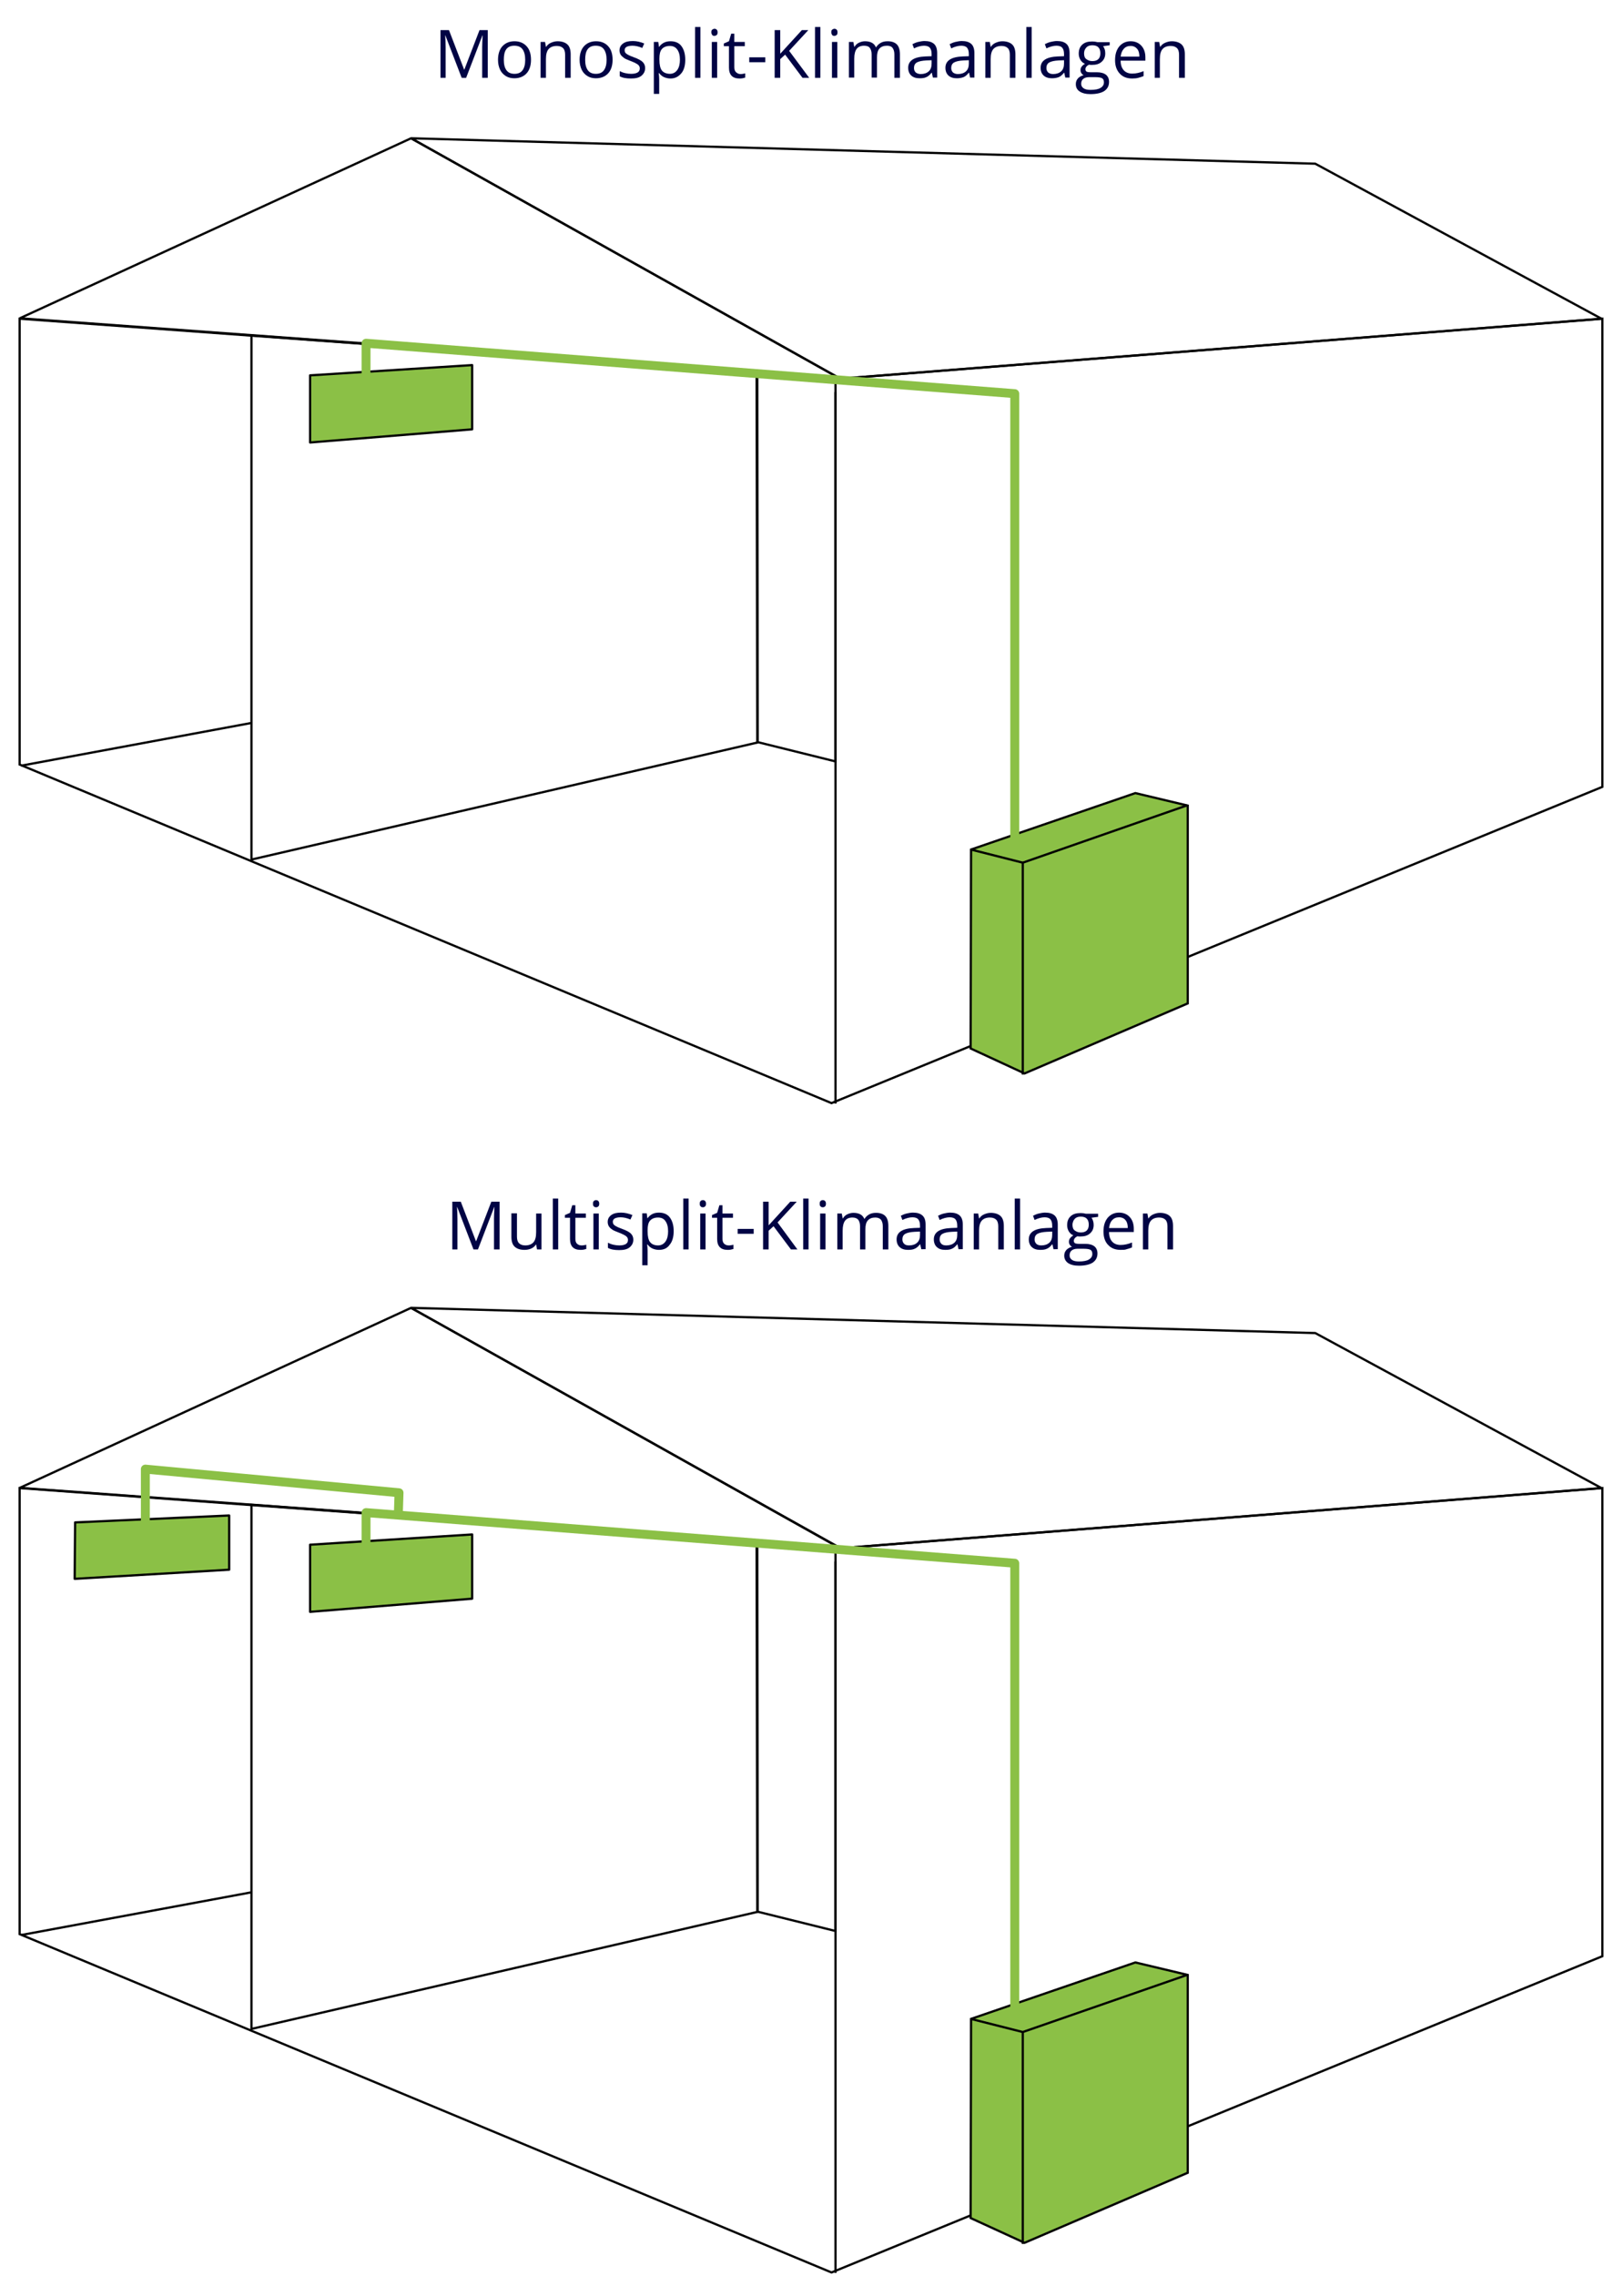 <?xml version="1.0" encoding="utf-8"?>
<!-- Generator: Adobe Illustrator 26.2.0, SVG Export Plug-In . SVG Version: 6.00 Build 0)  -->
<svg version="1.1" id="Ebene_1" xmlns="http://www.w3.org/2000/svg" xmlns:xlink="http://www.w3.org/1999/xlink" x="0px" y="0px"
	 viewBox="0 0 728.5 1020.5" style="enable-background:new 0 0 728.5 1020.5;" xml:space="preserve">
<style type="text/css">
	.st0{fill:none;stroke:#000000;stroke-miterlimit:10;}
	.st1{fill:none;stroke:#000000;stroke-linejoin:bevel;stroke-miterlimit:10;}
	.st2{fill:#8BC046;stroke:#000000;stroke-miterlimit:10;}
	.st3{fill:#8BC046;stroke:#000000;stroke-linejoin:round;stroke-miterlimit:10;}
	.st4{fill:none;stroke:#8BC046;stroke-width:4;stroke-linejoin:round;stroke-miterlimit:10;}
	.st5{display:none;fill:#8BC046;stroke:#000000;stroke-linejoin:round;stroke-miterlimit:10;}
	.st6{display:none;fill:none;stroke:#8BC046;stroke-width:4;stroke-linejoin:round;stroke-miterlimit:10;}
	.st7{fill:#000444;}
</style>
<g>
	<polygon class="st0" points="8.8,342.8 8.8,142.9 376.9,169.8 718.8,142.9 718.8,352.8 373,494.6 	"/>
	<line class="st0" x1="374.8" y1="175.8" x2="374.8" y2="494.8"/>
	<polygon class="st1" points="8.9,142.7 184.4,62 376.4,169.5 	"/>
	<polygon class="st1" points="718.4,142.9 590,73.4 184.4,62 376.9,169.8 	"/>
	<polygon class="st0" points="339.9,332.9 339.7,167.2 112.8,150.4 112.8,385.4 	"/>
	<polygon class="st0" points="339.7,332.7 374.8,341.4 374.8,169.8 339.4,167.2 	"/>
	<line class="st0" x1="9.5" y1="343.3" x2="112.5" y2="324.2"/>
	<polygon class="st2" points="435.4,470.1 459.6,481.3 532.8,449.9 532.8,361.2 509.3,355.6 435.6,380.9 	"/>
	<polyline class="st0" points="458.8,481.8 458.8,386.8 532.5,361.1 	"/>
	<line class="st0" x1="435.5" y1="380.9" x2="458.8" y2="386.8"/>
	<polygon class="st3" points="139.1,168.3 211.8,163.7 211.8,192.5 139.1,198.4 	"/>
	<polyline class="st4" points="455.2,375.8 455.2,176.5 164.2,153.9 164.2,168.8 	"/>
</g>
<polygon class="st5" points="34.4,196.2 103.5,193.2 103.5,217.5 34.3,221.5 "/>
<polyline class="st6" points="66,197.8 66,172.4 179.7,183 179.5,192.2 "/>
<g>
	<polygon class="st0" points="8.8,867.2 8.8,667.2 376.9,694.2 718.8,667.2 718.8,877.1 373,1018.9 	"/>
	<line class="st0" x1="374.8" y1="700.1" x2="374.8" y2="1019.1"/>
	<polygon class="st1" points="8.9,667.1 184.4,586.4 376.4,693.8 	"/>
	<polygon class="st1" points="718.4,667.2 590,597.7 184.4,586.4 376.9,694.2 	"/>
	<polygon class="st0" points="339.9,857.2 339.7,691.5 112.8,674.7 112.8,909.7 	"/>
	<polygon class="st0" points="339.7,857.1 374.8,865.8 374.8,694.2 339.4,691.5 	"/>
	<line class="st0" x1="9.5" y1="867.6" x2="112.5" y2="848.5"/>
	<polygon class="st2" points="435.4,994.5 459.6,1005.6 532.8,974.2 532.8,885.5 509.3,879.9 435.6,905.2 	"/>
	<polyline class="st0" points="458.8,1006.1 458.8,911.1 532.5,885.5 	"/>
	<line class="st0" x1="435.5" y1="905.2" x2="458.8" y2="911.1"/>
	<polygon class="st3" points="139.1,692.6 211.8,688 211.8,716.8 139.1,722.7 	"/>
	<polyline class="st4" points="455.2,900.1 455.2,700.9 164.2,678.2 164.2,693.1 	"/>
	<polygon class="st3" points="33.7,682.6 102.8,679.5 102.8,703.8 33.5,707.9 	"/>
	<polyline class="st4" points="65.2,684.1 65.2,658.7 179,669.3 178.7,678.5 	"/>
</g>
<g>
	<path class="st7" d="M207.1,34.9l-7.3-19h-0.1c0.1,1.5,0.2,3.3,0.2,5.4v13.6h-2.3V13.5h3.8l6.8,17.7h0.1l6.8-17.7h3.7v21.4h-2.5
		V21.1c0-1.6,0.1-3.3,0.2-5.2h-0.1l-7.3,19H207.1z"/>
	<path class="st7" d="M238.2,26.8c0,2.6-0.7,4.7-2,6.1s-3.1,2.2-5.5,2.2c-1.4,0-2.7-0.3-3.8-1s-2-1.6-2.6-2.9s-0.9-2.7-0.9-4.4
		c0-2.6,0.7-4.7,2-6.1s3.1-2.2,5.4-2.2c2.2,0,4,0.7,5.4,2.2S238.2,24.3,238.2,26.8z M226,26.8c0,2.1,0.4,3.6,1.2,4.7s2,1.6,3.6,1.6
		s2.8-0.5,3.6-1.6s1.2-2.6,1.2-4.7c0-2-0.4-3.6-1.2-4.7s-2-1.6-3.7-1.6c-1.6,0-2.8,0.5-3.6,1.6S226,24.8,226,26.8z"/>
	<path class="st7" d="M253.5,34.9V24.5c0-1.3-0.3-2.3-0.9-2.9s-1.5-1-2.8-1c-1.7,0-2.9,0.5-3.7,1.4s-1.2,2.4-1.2,4.5v8.4h-2.4V18.8
		h2l0.4,2.2h0.1c0.5-0.8,1.2-1.4,2.1-1.8s1.9-0.7,3-0.7c1.9,0,3.4,0.5,4.4,1.4s1.5,2.4,1.5,4.5v10.5H253.5z"/>
	<path class="st7" d="M274.8,26.8c0,2.6-0.7,4.7-2,6.1s-3.1,2.2-5.5,2.2c-1.4,0-2.7-0.3-3.8-1s-2-1.6-2.6-2.9s-0.9-2.7-0.9-4.4
		c0-2.6,0.7-4.7,2-6.1s3.1-2.2,5.4-2.2c2.2,0,4,0.7,5.4,2.2S274.8,24.3,274.8,26.8z M262.5,26.8c0,2.1,0.4,3.6,1.2,4.7
		s2,1.6,3.6,1.6s2.8-0.5,3.6-1.6s1.2-2.6,1.2-4.7c0-2-0.4-3.6-1.2-4.7s-2-1.6-3.7-1.6c-1.6,0-2.8,0.5-3.6,1.6S262.5,24.8,262.5,26.8
		z"/>
	<path class="st7" d="M289.4,30.5c0,1.5-0.6,2.6-1.7,3.5s-2.7,1.2-4.7,1.2c-2.1,0-3.8-0.3-5-1v-2.3c0.8,0.4,1.6,0.7,2.5,0.9
		s1.7,0.3,2.6,0.3c1.3,0,2.2-0.2,2.9-0.6s1-1,1-1.9c0-0.6-0.3-1.2-0.8-1.6s-1.6-1-3.2-1.6c-1.5-0.6-2.6-1-3.2-1.5s-1.1-0.9-1.4-1.4
		s-0.5-1.2-0.5-1.9c0-1.3,0.5-2.3,1.6-3.1s2.5-1.1,4.4-1.1c1.7,0,3.4,0.4,5.1,1.1l-0.9,2c-1.6-0.7-3.1-1-4.4-1c-1.2,0-2,0.2-2.6,0.5
		s-0.9,0.9-0.9,1.5c0,0.4,0.1,0.8,0.3,1.1s0.6,0.6,1.1,0.9s1.4,0.7,2.8,1.2c1.9,0.7,3.2,1.4,3.9,2.1S289.4,29.4,289.4,30.5z"/>
	<path class="st7" d="M300.8,35.2c-1,0-2-0.2-2.9-0.6s-1.6-1-2.2-1.8h-0.2c0.1,0.9,0.2,1.8,0.2,2.7v6.6h-2.4V18.8h2l0.3,2.2h0.1
		c0.6-0.9,1.4-1.5,2.2-1.9s1.8-0.6,2.9-0.6c2.1,0,3.8,0.7,4.9,2.2s1.7,3.5,1.7,6.1c0,2.6-0.6,4.7-1.8,6.1S302.9,35.2,300.8,35.2z
		 M300.5,20.6c-1.6,0-2.8,0.5-3.6,1.4s-1.1,2.4-1.1,4.3v0.5c0,2.3,0.4,3.9,1.1,4.8s2,1.5,3.6,1.5c1.4,0,2.5-0.6,3.3-1.7
		s1.2-2.7,1.2-4.6c0-2-0.4-3.5-1.2-4.6S301.9,20.6,300.5,20.6z"/>
	<path class="st7" d="M314.2,34.9h-2.4V12.1h2.4V34.9z"/>
	<path class="st7" d="M319.1,14.5c0-0.6,0.1-1,0.4-1.2s0.6-0.4,1-0.4c0.4,0,0.7,0.1,1,0.4s0.4,0.7,0.4,1.2s-0.1,1-0.4,1.2
		s-0.6,0.4-1,0.4c-0.4,0-0.8-0.1-1-0.4S319.1,15,319.1,14.5z M321.7,34.9h-2.4V18.8h2.4V34.9z"/>
	<path class="st7" d="M332.1,33.2c0.4,0,0.8,0,1.2-0.1s0.7-0.1,1-0.2v1.9c-0.3,0.1-0.7,0.2-1.2,0.3s-1,0.1-1.4,0.1
		c-3.1,0-4.7-1.6-4.7-4.9v-9.6h-2.3v-1.2l2.3-1l1-3.4h1.4v3.7h4.7v1.9h-4.7v9.4c0,1,0.2,1.7,0.7,2.2S331.3,33.2,332.1,33.2z"/>
	<path class="st7" d="M336.1,27.9v-2.2h7.2v2.2H336.1z"/>
	<path class="st7" d="M363,34.9H360l-7.8-10.4l-2.2,2v8.4h-2.5V13.5h2.5v10.6l9.7-10.6h2.9l-8.6,9.3L363,34.9z"/>
	<path class="st7" d="M368,34.9h-2.4V12.1h2.4V34.9z"/>
	<path class="st7" d="M372.9,14.5c0-0.6,0.1-1,0.4-1.2s0.6-0.4,1-0.4c0.4,0,0.7,0.1,1,0.4s0.4,0.7,0.4,1.2s-0.1,1-0.4,1.2
		s-0.6,0.4-1,0.4c-0.4,0-0.8-0.1-1-0.4S372.9,15,372.9,14.5z M375.6,34.9h-2.4V18.8h2.4V34.9z"/>
	<path class="st7" d="M401.2,34.9V24.4c0-1.3-0.3-2.2-0.8-2.9s-1.4-1-2.5-1c-1.5,0-2.6,0.4-3.4,1.3s-1.1,2.2-1.1,4v9H391V24.4
		c0-1.3-0.3-2.2-0.8-2.9s-1.4-1-2.6-1c-1.5,0-2.6,0.5-3.3,1.4c-0.7,0.9-1.1,2.4-1.1,4.5v8.4h-2.4V18.8h2l0.4,2.2h0.1
		c0.5-0.8,1.1-1.4,1.9-1.8c0.8-0.4,1.8-0.7,2.8-0.7c2.5,0,4.2,0.9,4.9,2.7h0.1c0.5-0.8,1.2-1.5,2.1-2s1.9-0.7,3.1-0.7
		c1.8,0,3.2,0.5,4.1,1.4c0.9,0.9,1.4,2.4,1.4,4.5v10.5H401.2z"/>
	<path class="st7" d="M418.5,34.9l-0.5-2.3h-0.1c-0.8,1-1.6,1.7-2.4,2c-0.8,0.4-1.8,0.5-3,0.5c-1.6,0-2.8-0.4-3.7-1.2
		c-0.9-0.8-1.4-2-1.4-3.5c0-3.2,2.6-4.9,7.8-5.1l2.7-0.1v-1c0-1.3-0.3-2.2-0.8-2.8c-0.5-0.6-1.4-0.9-2.6-0.9c-1.3,0-2.9,0.4-4.5,1.2
		l-0.7-1.9c0.8-0.4,1.7-0.8,2.6-1c0.9-0.2,1.9-0.4,2.8-0.4c1.9,0,3.3,0.4,4.3,1.3c0.9,0.8,1.4,2.2,1.4,4.1v11H418.5z M413,33.2
		c1.5,0,2.7-0.4,3.6-1.2c0.9-0.8,1.3-2,1.3-3.5V27l-2.4,0.1c-1.9,0.1-3.3,0.4-4.2,0.9c-0.9,0.5-1.3,1.4-1.3,2.5c0,0.9,0.3,1.5,0.8,2
		C411.3,32.9,412.1,33.2,413,33.2z"/>
	<path class="st7" d="M435.2,34.9l-0.5-2.3h-0.1c-0.8,1-1.6,1.7-2.4,2s-1.8,0.5-3,0.5c-1.6,0-2.8-0.4-3.7-1.2
		c-0.9-0.8-1.4-2-1.4-3.5c0-3.2,2.6-4.9,7.8-5.1l2.7-0.1v-1c0-1.3-0.3-2.2-0.8-2.8c-0.5-0.6-1.4-0.9-2.6-0.9c-1.3,0-2.9,0.4-4.5,1.2
		l-0.7-1.9c0.8-0.4,1.7-0.8,2.6-1c0.9-0.2,1.9-0.4,2.8-0.4c1.9,0,3.3,0.4,4.3,1.3c0.9,0.8,1.4,2.2,1.4,4.1v11H435.2z M429.7,33.2
		c1.5,0,2.7-0.4,3.6-1.2c0.9-0.8,1.3-2,1.3-3.5V27l-2.4,0.1c-1.9,0.1-3.3,0.4-4.2,0.9s-1.3,1.4-1.3,2.5c0,0.9,0.3,1.5,0.8,2
		C428,32.9,428.7,33.2,429.7,33.2z"/>
	<path class="st7" d="M453,34.9V24.5c0-1.3-0.3-2.3-0.9-2.9s-1.5-1-2.8-1c-1.7,0-2.9,0.5-3.7,1.4s-1.2,2.4-1.2,4.5v8.4H442V18.8h2
		l0.4,2.2h0.1c0.5-0.8,1.2-1.4,2.1-1.8s1.9-0.7,3-0.7c1.9,0,3.4,0.5,4.4,1.4s1.5,2.4,1.5,4.5v10.5H453z"/>
	<path class="st7" d="M462.8,34.9h-2.4V12.1h2.4V34.9z"/>
	<path class="st7" d="M477.9,34.9l-0.5-2.3h-0.1c-0.8,1-1.6,1.7-2.4,2s-1.8,0.5-3,0.5c-1.6,0-2.8-0.4-3.7-1.2
		c-0.9-0.8-1.4-2-1.4-3.5c0-3.2,2.6-4.9,7.8-5.1l2.7-0.1v-1c0-1.3-0.3-2.2-0.8-2.8c-0.5-0.6-1.4-0.9-2.6-0.9c-1.3,0-2.9,0.4-4.5,1.2
		l-0.7-1.9c0.8-0.4,1.7-0.8,2.6-1c0.9-0.2,1.9-0.4,2.8-0.4c1.9,0,3.3,0.4,4.3,1.3c0.9,0.8,1.4,2.2,1.4,4.1v11H477.9z M472.4,33.2
		c1.5,0,2.7-0.4,3.6-1.2c0.9-0.8,1.3-2,1.3-3.5V27l-2.4,0.1c-1.9,0.1-3.3,0.4-4.2,0.9s-1.3,1.4-1.3,2.5c0,0.9,0.3,1.5,0.8,2
		C470.7,32.9,471.4,33.2,472.4,33.2z"/>
	<path class="st7" d="M497.8,18.8v1.5l-3,0.4c0.3,0.3,0.5,0.8,0.7,1.3s0.3,1.2,0.3,1.9c0,1.6-0.5,2.8-1.6,3.8s-2.5,1.4-4.4,1.4
		c-0.5,0-0.9,0-1.3-0.1c-1,0.5-1.6,1.2-1.6,2.1c0,0.4,0.2,0.8,0.5,1s1,0.3,1.9,0.3h2.8c1.7,0,3.1,0.4,4,1.1s1.4,1.8,1.4,3.2
		c0,1.8-0.7,3.1-2.1,4.1c-1.4,0.9-3.5,1.4-6.2,1.4c-2.1,0-3.7-0.4-4.9-1.2s-1.7-1.9-1.7-3.3c0-1,0.3-1.8,0.9-2.5s1.5-1.2,2.6-1.5
		c-0.4-0.2-0.8-0.5-1-0.9c-0.3-0.4-0.4-0.8-0.4-1.4c0-0.6,0.2-1.1,0.5-1.5s0.8-0.9,1.5-1.3c-0.8-0.3-1.5-0.9-2-1.7
		c-0.5-0.8-0.8-1.8-0.8-2.8c0-1.8,0.5-3.1,1.6-4.1s2.5-1.4,4.5-1.4c0.8,0,1.6,0.1,2.3,0.3H497.8z M485,37.6c0,0.9,0.4,1.5,1.1,2
		s1.8,0.7,3.1,0.7c2,0,3.6-0.3,4.5-0.9c1-0.6,1.5-1.4,1.5-2.5c0-0.9-0.3-1.5-0.8-1.8s-1.5-0.5-3-0.5h-2.9c-1.1,0-2,0.3-2.6,0.8
		S485,36.6,485,37.6z M486.3,24c0,1.1,0.3,2,1,2.5s1.5,0.9,2.7,0.9c2.4,0,3.6-1.2,3.6-3.5c0-2.4-1.2-3.6-3.6-3.6
		c-1.1,0-2,0.3-2.6,0.9S486.3,22.7,486.3,24z"/>
	<path class="st7" d="M507.9,35.2c-2.4,0-4.2-0.7-5.6-2.2s-2.1-3.5-2.1-6c0-2.6,0.6-4.6,1.9-6.2c1.3-1.5,3-2.3,5.1-2.3
		c2,0,3.6,0.7,4.8,2s1.8,3.1,1.8,5.2v1.5h-11.1c0,1.9,0.5,3.3,1.4,4.3c0.9,1,2.2,1.5,3.8,1.5c1.7,0,3.4-0.4,5.1-1.1v2.2
		c-0.9,0.4-1.7,0.6-2.4,0.8C509.9,35.1,509,35.2,507.9,35.2z M507.2,20.6c-1.3,0-2.3,0.4-3.1,1.3s-1.2,2-1.4,3.5h8.4
		c0-1.5-0.3-2.7-1-3.5S508.5,20.6,507.2,20.6z"/>
	<path class="st7" d="M528.9,34.9V24.5c0-1.3-0.3-2.3-0.9-2.9s-1.5-1-2.8-1c-1.7,0-2.9,0.5-3.7,1.4s-1.2,2.4-1.2,4.5v8.4H518V18.8h2
		l0.4,2.2h0.1c0.5-0.8,1.2-1.4,2.1-1.8s1.9-0.7,3-0.7c1.9,0,3.4,0.5,4.4,1.4s1.5,2.4,1.5,4.5v10.5H528.9z"/>
</g>
<g>
	<path class="st7" d="M212.4,560.2l-7.3-19H205c0.1,1.5,0.2,3.3,0.2,5.4v13.6h-2.3v-21.4h3.8l6.8,17.7h0.1l6.8-17.7h3.7v21.4h-2.5
		v-13.8c0-1.6,0.1-3.3,0.2-5.2h-0.1l-7.3,19H212.4z"/>
	<path class="st7" d="M231.9,544.1v10.4c0,1.3,0.3,2.3,0.9,2.9s1.5,1,2.8,1c1.7,0,2.9-0.5,3.7-1.4s1.2-2.4,1.2-4.5v-8.4h2.4v16.1h-2
		l-0.4-2.2h-0.1c-0.5,0.8-1.2,1.4-2.1,1.8s-1.9,0.6-3,0.6c-2,0-3.4-0.5-4.4-1.4s-1.5-2.4-1.5-4.5v-10.5H231.9z"/>
	<path class="st7" d="M250.5,560.2H248v-22.8h2.4V560.2z"/>
	<path class="st7" d="M260.8,558.4c0.4,0,0.8,0,1.2-0.1c0.4-0.1,0.7-0.1,1-0.2v1.9c-0.3,0.1-0.7,0.2-1.2,0.3c-0.5,0.1-1,0.1-1.4,0.1
		c-3.1,0-4.7-1.6-4.7-4.9V546h-2.3v-1.2l2.3-1l1-3.4h1.4v3.7h4.7v1.9h-4.7v9.4c0,1,0.2,1.7,0.7,2.2S260,558.4,260.8,558.4z"/>
	<path class="st7" d="M266,539.7c0-0.6,0.1-1,0.4-1.2c0.3-0.3,0.6-0.4,1-0.4c0.4,0,0.7,0.1,1,0.4s0.4,0.7,0.4,1.2s-0.1,1-0.4,1.2
		c-0.3,0.3-0.6,0.4-1,0.4c-0.4,0-0.8-0.1-1-0.4C266.1,540.7,266,540.3,266,539.7z M268.6,560.2h-2.4v-16.1h2.4V560.2z"/>
	<path class="st7" d="M284.1,555.8c0,1.5-0.6,2.6-1.7,3.5s-2.7,1.2-4.7,1.2c-2.1,0-3.8-0.3-5-1v-2.3c0.8,0.4,1.6,0.7,2.5,0.9
		s1.7,0.3,2.6,0.3c1.3,0,2.2-0.2,2.9-0.6c0.7-0.4,1-1,1-1.9c0-0.6-0.3-1.2-0.8-1.6c-0.5-0.4-1.6-1-3.2-1.6c-1.5-0.6-2.6-1-3.2-1.5
		c-0.6-0.4-1.1-0.9-1.4-1.4s-0.5-1.2-0.5-1.9c0-1.3,0.5-2.3,1.6-3.1c1.1-0.8,2.5-1.1,4.4-1.1c1.7,0,3.4,0.4,5.1,1.1l-0.9,2
		c-1.6-0.7-3.1-1-4.4-1c-1.2,0-2,0.2-2.6,0.5s-0.9,0.9-0.9,1.5c0,0.4,0.1,0.8,0.3,1.1s0.6,0.6,1.1,0.9s1.4,0.7,2.8,1.2
		c1.9,0.7,3.2,1.4,3.9,2.1S284.1,554.7,284.1,555.8z"/>
	<path class="st7" d="M295.6,560.4c-1,0-2-0.2-2.9-0.6c-0.9-0.4-1.6-1-2.2-1.8h-0.2c0.1,0.9,0.2,1.8,0.2,2.7v6.6h-2.4v-23.3h2
		l0.3,2.2h0.1c0.6-0.9,1.4-1.5,2.2-1.9s1.8-0.6,2.9-0.6c2.1,0,3.8,0.7,4.9,2.2s1.7,3.5,1.7,6.1c0,2.6-0.6,4.7-1.8,6.1
		C299.3,559.7,297.7,560.4,295.6,560.4z M295.2,545.9c-1.6,0-2.8,0.5-3.6,1.4s-1.1,2.4-1.1,4.3v0.5c0,2.3,0.4,3.9,1.1,4.8
		c0.8,1,2,1.5,3.6,1.5c1.4,0,2.5-0.6,3.3-1.7s1.2-2.7,1.2-4.6c0-2-0.4-3.5-1.2-4.6C297.8,546.4,296.6,545.9,295.2,545.9z"/>
	<path class="st7" d="M308.9,560.2h-2.4v-22.8h2.4V560.2z"/>
	<path class="st7" d="M313.9,539.7c0-0.6,0.1-1,0.4-1.2c0.3-0.3,0.6-0.4,1-0.4c0.4,0,0.7,0.1,1,0.4s0.4,0.7,0.4,1.2s-0.1,1-0.4,1.2
		c-0.3,0.3-0.6,0.4-1,0.4c-0.4,0-0.8-0.1-1-0.4C314,540.7,313.9,540.3,313.9,539.7z M316.5,560.2h-2.4v-16.1h2.4V560.2z"/>
	<path class="st7" d="M326.8,558.4c0.4,0,0.8,0,1.2-0.1c0.4-0.1,0.7-0.1,1-0.2v1.9c-0.3,0.1-0.7,0.2-1.2,0.3c-0.5,0.1-1,0.1-1.4,0.1
		c-3.1,0-4.7-1.6-4.7-4.9V546h-2.3v-1.2l2.3-1l1-3.4h1.4v3.7h4.7v1.9h-4.7v9.4c0,1,0.2,1.7,0.7,2.2S326,558.4,326.8,558.4z"/>
	<path class="st7" d="M330.9,553.2V551h7.2v2.2H330.9z"/>
	<path class="st7" d="M357.7,560.2h-2.9l-7.8-10.4l-2.2,2v8.4h-2.5v-21.4h2.5v10.6l9.7-10.6h2.9l-8.6,9.3L357.7,560.2z"/>
	<path class="st7" d="M362.7,560.2h-2.4v-22.8h2.4V560.2z"/>
	<path class="st7" d="M367.7,539.7c0-0.6,0.1-1,0.4-1.2c0.3-0.3,0.6-0.4,1-0.4c0.4,0,0.7,0.1,1,0.4s0.4,0.7,0.4,1.2s-0.1,1-0.4,1.2
		c-0.3,0.3-0.6,0.4-1,0.4c-0.4,0-0.8-0.1-1-0.4C367.8,540.7,367.7,540.3,367.7,539.7z M370.3,560.2h-2.4v-16.1h2.4V560.2z"/>
	<path class="st7" d="M396,560.2v-10.4c0-1.3-0.3-2.2-0.8-2.9c-0.5-0.6-1.4-1-2.5-1c-1.5,0-2.6,0.4-3.4,1.3s-1.1,2.2-1.1,4v9h-2.4
		v-10.4c0-1.3-0.3-2.2-0.8-2.9c-0.5-0.6-1.4-1-2.6-1c-1.5,0-2.6,0.5-3.3,1.4c-0.7,0.9-1.1,2.4-1.1,4.5v8.4h-2.4v-16.1h2l0.4,2.2h0.1
		c0.5-0.8,1.1-1.4,1.9-1.8s1.8-0.7,2.8-0.7c2.5,0,4.2,0.9,4.9,2.7h0.1c0.5-0.8,1.2-1.5,2.1-2s1.9-0.7,3.1-0.7c1.8,0,3.2,0.5,4.1,1.4
		c0.9,0.9,1.4,2.4,1.4,4.5v10.5H396z"/>
	<path class="st7" d="M413.3,560.2l-0.5-2.3h-0.1c-0.8,1-1.6,1.7-2.4,2c-0.8,0.4-1.8,0.5-3,0.5c-1.6,0-2.8-0.4-3.7-1.2
		s-1.4-2-1.4-3.5c0-3.2,2.6-4.9,7.8-5.1l2.7-0.1v-1c0-1.3-0.3-2.2-0.8-2.8c-0.5-0.6-1.4-0.9-2.6-0.9c-1.3,0-2.9,0.4-4.5,1.2
		l-0.7-1.9c0.8-0.4,1.7-0.8,2.6-1s1.9-0.4,2.8-0.4c1.9,0,3.3,0.4,4.3,1.3s1.4,2.2,1.4,4.1v11H413.3z M407.8,558.4
		c1.5,0,2.7-0.4,3.6-1.2s1.3-2,1.3-3.5v-1.5l-2.4,0.1c-1.9,0.1-3.3,0.4-4.2,0.9c-0.9,0.5-1.3,1.4-1.3,2.5c0,0.9,0.3,1.5,0.8,2
		S406.8,558.4,407.8,558.4z"/>
	<path class="st7" d="M430,560.2l-0.5-2.3h-0.1c-0.8,1-1.6,1.7-2.4,2c-0.8,0.4-1.8,0.5-3,0.5c-1.6,0-2.8-0.4-3.7-1.2s-1.4-2-1.4-3.5
		c0-3.2,2.6-4.9,7.8-5.1l2.7-0.1v-1c0-1.3-0.3-2.2-0.8-2.8c-0.5-0.6-1.4-0.9-2.6-0.9c-1.3,0-2.9,0.4-4.5,1.2l-0.7-1.9
		c0.8-0.4,1.7-0.8,2.6-1s1.9-0.4,2.8-0.4c1.9,0,3.3,0.4,4.3,1.3c0.9,0.8,1.4,2.2,1.4,4.1v11H430z M424.5,558.4
		c1.5,0,2.7-0.4,3.6-1.2c0.9-0.8,1.3-2,1.3-3.5v-1.5l-2.4,0.1c-1.9,0.1-3.3,0.4-4.2,0.9c-0.9,0.5-1.3,1.4-1.3,2.5
		c0,0.9,0.3,1.5,0.8,2S423.5,558.4,424.5,558.4z"/>
	<path class="st7" d="M447.8,560.2v-10.4c0-1.3-0.3-2.3-0.9-2.9s-1.5-1-2.8-1c-1.7,0-2.9,0.5-3.7,1.4s-1.2,2.4-1.2,4.5v8.4h-2.4
		v-16.1h2l0.4,2.2h0.1c0.5-0.8,1.2-1.4,2.1-1.8c0.9-0.4,1.9-0.7,3-0.7c1.9,0,3.4,0.5,4.4,1.4c1,0.9,1.5,2.4,1.5,4.5v10.5H447.8z"/>
	<path class="st7" d="M457.6,560.2h-2.4v-22.8h2.4V560.2z"/>
	<path class="st7" d="M472.6,560.2l-0.5-2.3H472c-0.8,1-1.6,1.7-2.4,2c-0.8,0.4-1.8,0.5-3,0.5c-1.6,0-2.8-0.4-3.7-1.2
		c-0.9-0.8-1.4-2-1.4-3.5c0-3.2,2.6-4.9,7.8-5.1l2.7-0.1v-1c0-1.3-0.3-2.2-0.8-2.8c-0.5-0.6-1.4-0.9-2.6-0.9c-1.3,0-2.9,0.4-4.5,1.2
		l-0.7-1.9c0.8-0.4,1.7-0.8,2.6-1c0.9-0.2,1.9-0.4,2.8-0.4c1.9,0,3.3,0.4,4.3,1.3c0.9,0.8,1.4,2.2,1.4,4.1v11H472.6z M467.1,558.4
		c1.5,0,2.7-0.4,3.6-1.2c0.9-0.8,1.3-2,1.3-3.5v-1.5l-2.4,0.1c-1.9,0.1-3.3,0.4-4.2,0.9c-0.9,0.5-1.3,1.4-1.3,2.5
		c0,0.9,0.3,1.5,0.8,2C465.4,558.2,466.2,558.4,467.1,558.4z"/>
	<path class="st7" d="M492.6,544.1v1.5l-3,0.4c0.3,0.3,0.5,0.8,0.7,1.3c0.2,0.6,0.3,1.2,0.3,1.9c0,1.6-0.5,2.8-1.6,3.8
		s-2.5,1.4-4.4,1.4c-0.5,0-0.9,0-1.3-0.1c-1,0.5-1.6,1.2-1.6,2.1c0,0.4,0.2,0.8,0.5,1c0.4,0.2,1,0.3,1.9,0.3h2.8
		c1.7,0,3.1,0.4,4,1.1c0.9,0.7,1.4,1.8,1.4,3.2c0,1.8-0.7,3.1-2.1,4.1c-1.4,0.9-3.5,1.4-6.2,1.4c-2.1,0-3.7-0.4-4.9-1.2
		c-1.1-0.8-1.7-1.9-1.7-3.3c0-1,0.3-1.8,0.9-2.5s1.5-1.2,2.6-1.5c-0.4-0.2-0.8-0.5-1-0.9c-0.3-0.4-0.4-0.8-0.4-1.4
		c0-0.6,0.2-1.1,0.5-1.5s0.8-0.9,1.5-1.3c-0.8-0.3-1.5-0.9-2-1.7c-0.5-0.8-0.8-1.8-0.8-2.8c0-1.8,0.5-3.1,1.6-4.1
		c1.1-1,2.5-1.4,4.5-1.4c0.8,0,1.6,0.1,2.3,0.3H492.6z M479.8,562.9c0,0.9,0.4,1.5,1.1,2s1.8,0.7,3.1,0.7c2,0,3.6-0.3,4.5-0.9
		c1-0.6,1.5-1.4,1.5-2.5c0-0.9-0.3-1.5-0.8-1.8c-0.5-0.3-1.5-0.5-3-0.5h-2.9c-1.1,0-2,0.3-2.6,0.8S479.8,561.9,479.8,562.9z
		 M481.1,549.2c0,1.1,0.3,2,1,2.5s1.5,0.9,2.7,0.9c2.4,0,3.6-1.2,3.6-3.5c0-2.4-1.2-3.6-3.6-3.6c-1.1,0-2,0.3-2.6,0.9
		S481.1,548,481.1,549.2z"/>
	<path class="st7" d="M502.7,560.4c-2.4,0-4.2-0.7-5.6-2.2c-1.4-1.4-2.1-3.5-2.1-6c0-2.6,0.6-4.6,1.9-6.2c1.3-1.5,3-2.3,5.1-2.3
		c2,0,3.6,0.7,4.8,2c1.2,1.3,1.8,3.1,1.8,5.2v1.5h-11.1c0,1.9,0.5,3.3,1.4,4.3c0.9,1,2.2,1.5,3.8,1.5c1.7,0,3.4-0.4,5.1-1.1v2.2
		c-0.9,0.4-1.7,0.6-2.4,0.8C504.7,560.4,503.8,560.4,502.7,560.4z M502,545.8c-1.3,0-2.3,0.4-3.1,1.3c-0.8,0.8-1.2,2-1.4,3.5h8.4
		c0-1.5-0.3-2.7-1-3.5C504.3,546.3,503.3,545.8,502,545.8z"/>
	<path class="st7" d="M523.7,560.2v-10.4c0-1.3-0.3-2.3-0.9-2.9s-1.5-1-2.8-1c-1.7,0-2.9,0.5-3.7,1.4s-1.2,2.4-1.2,4.5v8.4h-2.4
		v-16.1h2l0.4,2.2h0.1c0.5-0.8,1.2-1.4,2.1-1.8c0.9-0.4,1.9-0.7,3-0.7c1.9,0,3.4,0.5,4.4,1.4c1,0.9,1.5,2.4,1.5,4.5v10.5H523.7z"/>
</g>
</svg>
